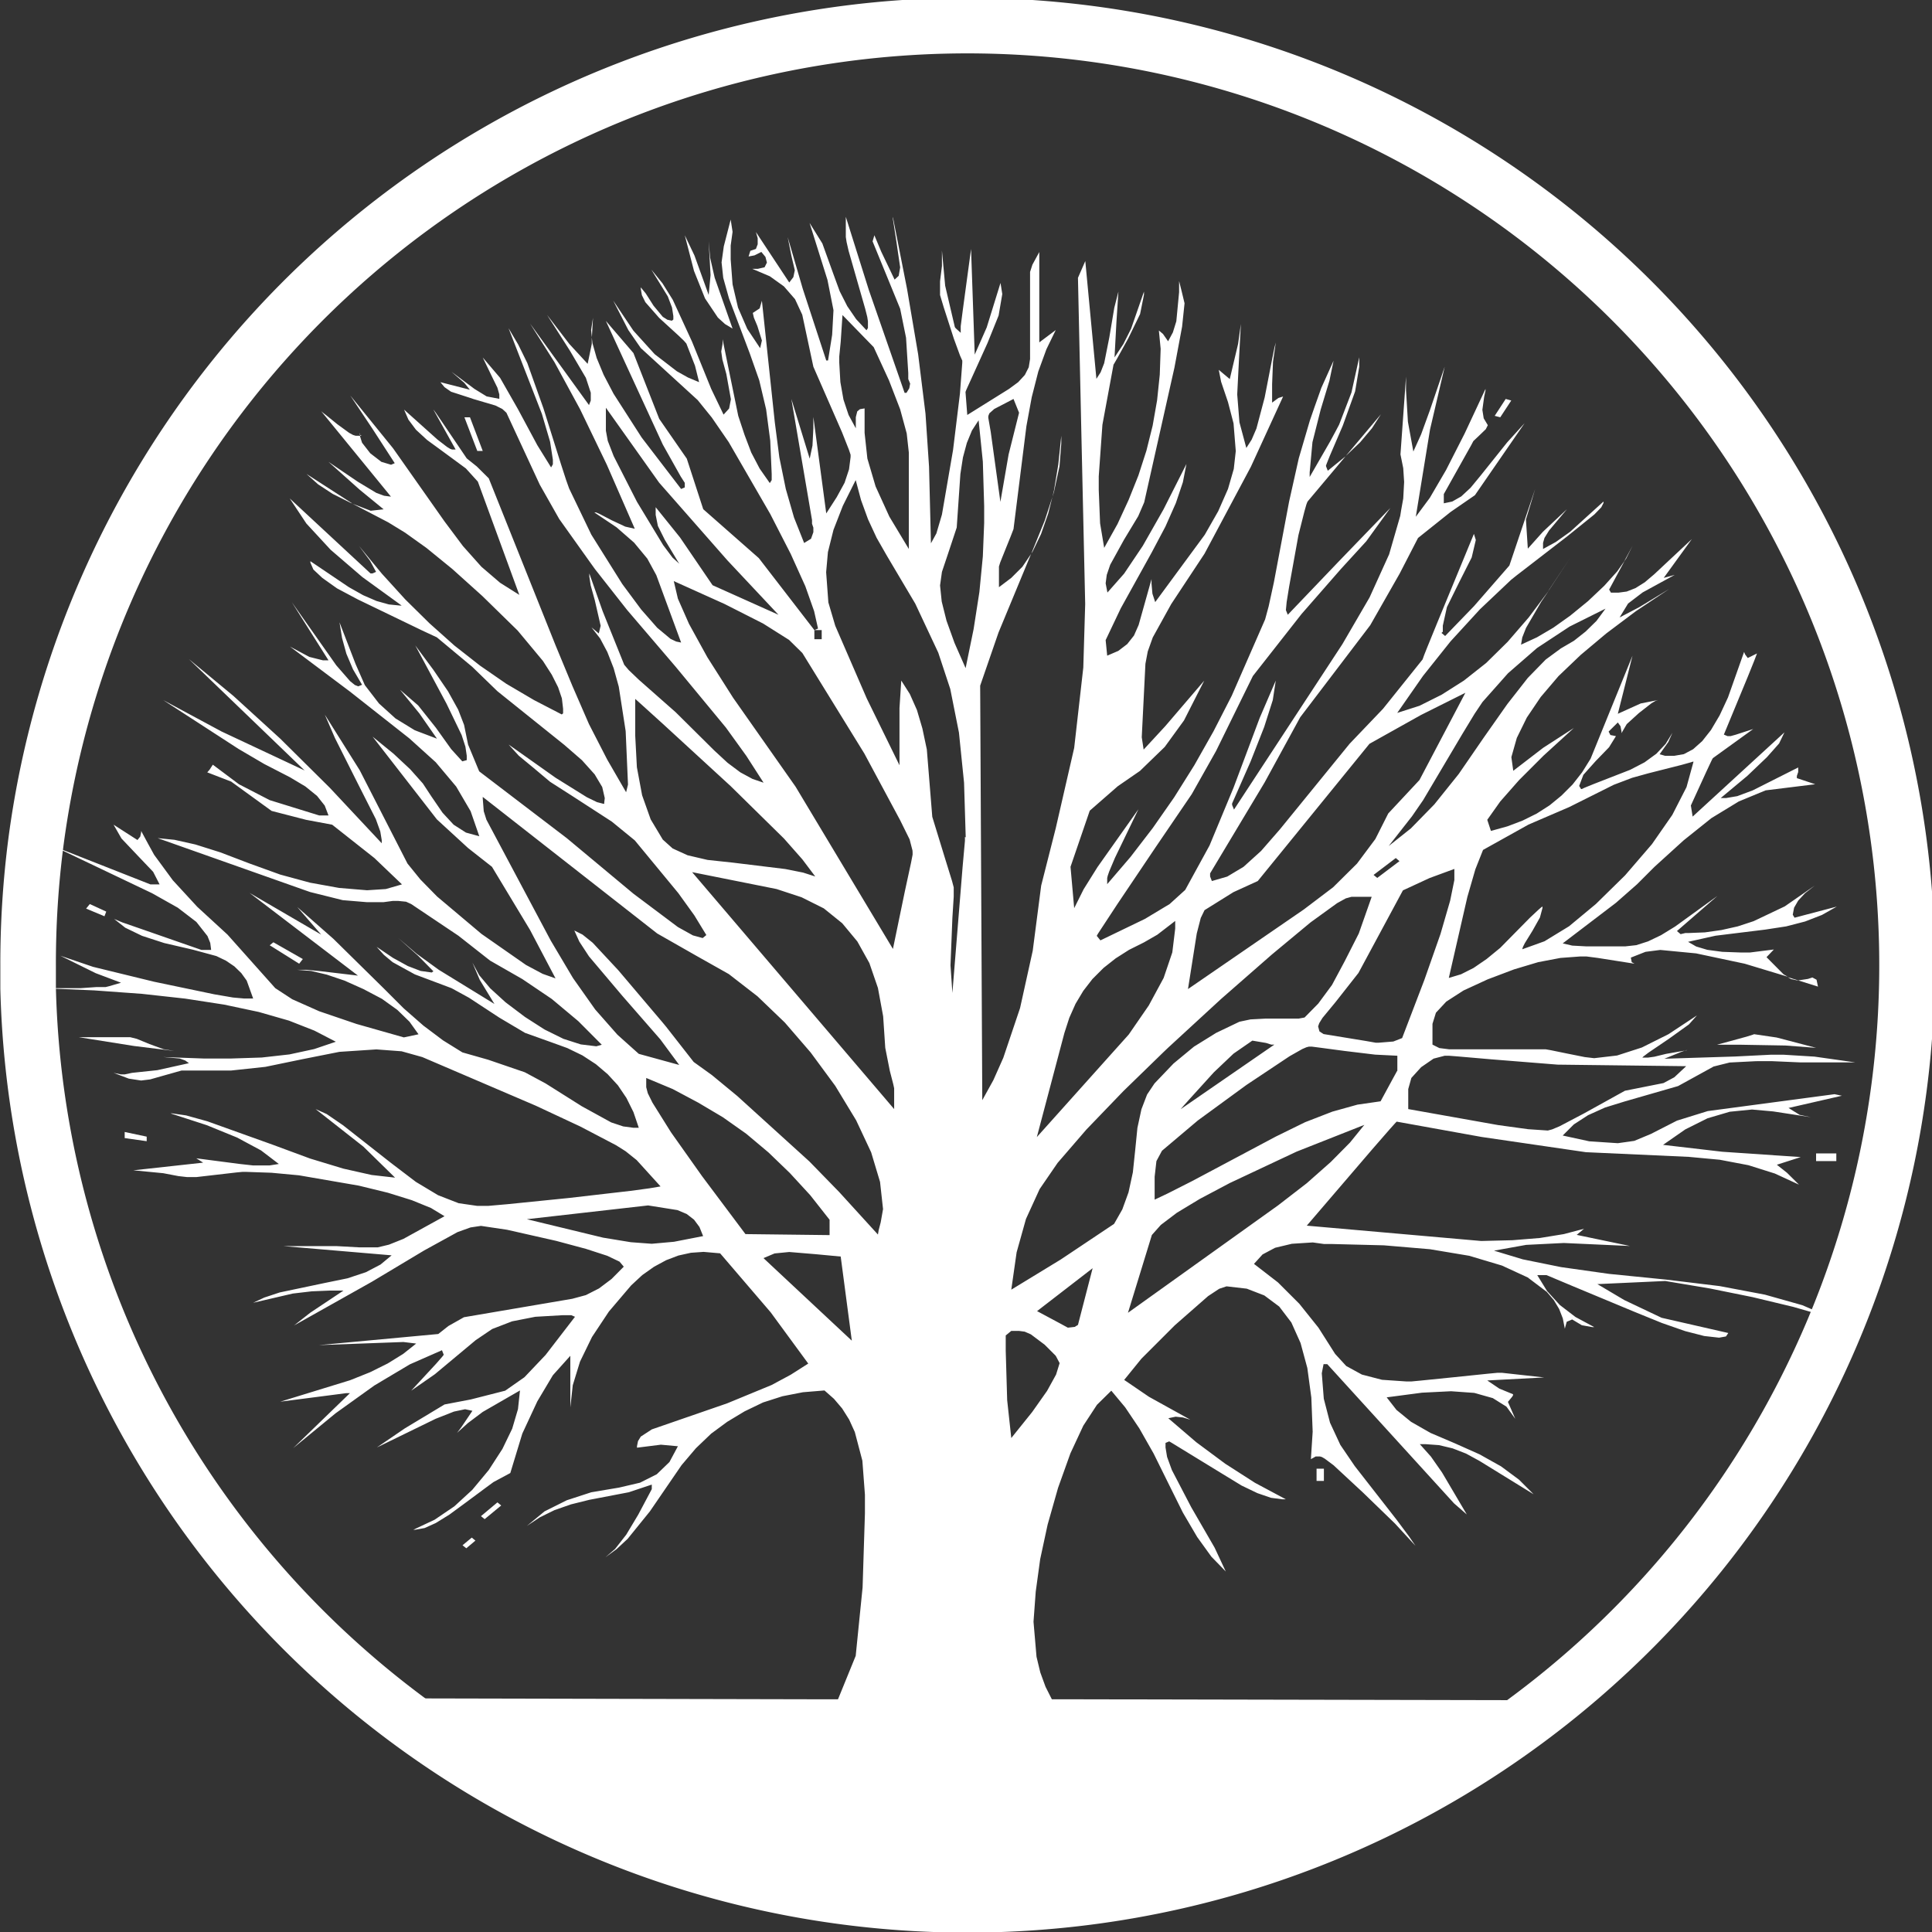 <svg xmlns="http://www.w3.org/2000/svg" viewBox="0 0 173.85 173.85"><rect x="0" y="0" width="173.85" height="173.85" fill="#333333" stroke="none"/><g id="Livello_2" data-name="Livello 2"><g id="Livello_1-2" data-name="Livello 1"><path d="M86.9,75.35l-.15-4.92-.46-4.51L85.51,62l-1.08-3.27-2.07-4.41L79.8,50l-.92-1.61-.77-1.66L77.48,45,77,43.2l-1.16,2.32L75,47.68l-.5,2-.16,1.81.2,2.72.62,2.1L78,62.86l2.94,6V63.72l.16-2.48.77,1.21.64,1.44L83,65.55l.4,1.89.49,6.06,1.16,3.78.62,2,.15.57,0,.17,0,.11h0v.1l0,.45-.12,1.92-.17,4.27.17,2.48L86.62,78l.21-2.34,0-.24v-.11ZM84.76,23.94v-1.4l.29,3.17.87,3.72,0,0,.08.11.45.41V29.9l0-.13,0-.42.19-1.47.74-5.47.33,9.5,1.08-2.45,1.24-4,.16,1-.33,1.93-1,2.48-1.4,3.09-.4.88-.12.27-.06.16.16,2.07L90.79,35l.83-.61.6-.65.35-.69.12-.74V24.47l.21-.65.62-1.14v8.13L95,29.7l-.84,1.73-.73,2-.59,2.31-.48,2.61L91.2,47.61l-.26.67-.48,1.19L90,50.62l-.11.36,0,.21v1.65L91,52,92,51l.78-1.15-2.93,7.07-1.65,4.78L88.39,99l1-1.81.89-2,1.51-4.48,1.14-5.16.76-5.86L95,74.53l1.66-7.23.82-7.23.17-5.72-.34-15.18L97,25l.66-1.51,1,10.6.38-.59.32-.82.46-2.31.45-2.68.37-1.45L100.46,29l-.17,3.16.79-1.19.7-1.39,1.16-3.34v.28l-.35,1.74-1.06,2.18-1,1.81-.26.45-.07.11,0,0h0l-1,5.41-.33,4.64h0v1.23l.12,3,.37,2.21,1.2-2.15,1-2.17.88-2.2.72-2.23.56-2.25.4-2.28.24-2.3.08-2.33-.16-1.65.37.31.46.66.43-.8.31-1,.25-2.62v-1l.25,1,.24,1-.22,2.1-.69,3.69-2.72,12.12-.54,1.25-1.28,2.12-1.24,2.25-.31.91-.1.76.16.83,1.5-1.7,1.68-2.5,1.87-3.29,2.06-4.08-.32,1.64-.63,1.87-.94,2.12-1.25,2.36-2.77,5-1.36,2.86L99.63,59l1-.43.8-.61.61-.77.42-.95,1.16-4.13v.41l.08.9.25.76,4.46-6.06L109.62,46l.88-2,.52-1.8.18-1.61L111,38.1l-.5-1.92-.62-1.83-.21-1.07.5.42.49.41.75-3.17.25-1.79-.17,3.17-.16,3.17.2,2.51.62,2.31.48-.75.43-1,.74-2.79.67-3.44.2-1,.13-.51-.25,1.75-.08,2v1.66l.57-.42.42-.13L112.56,42l-4.17,7.82-3,4.54-1.66,3-.45,1.26-.21,1.11-.33,6.61.17,1.11,1.94-2.1,3.51-4.1-1.82,3.58-1.73,2.38-2.23,2.16-2,1.38-2.52,2.2L96.33,78l.33,3.72.85-1.7,1.25-2,3.68-5.2-2.11,4.37-.52,1.23-.13.38-.05.21v.55l2.1-2.45,2-2.6,1.92-2.75,1.82-2.9,1.73-3.06,1.64-3.2,3-6.86.32-1.18.47-2.16L116,45.13l.87-3.89,1-3.41.43-1.24.6-1.69L120,32.46l-.37,1.79-.79,2.61-.74,2.93-.25,2.72v.41l1.82-3.16.54-1,.29-.55,1.11-2.89.7-3.17V33l-.37,2.22-1.11,3.08L119.67,41l-.28.7-.07.19,0,.06v0l.16.41,1.6-1.3-3.41,4.06-.05.1-.07.19-.17.6-.54,2.14L116,52.8l-.22,1.37-.07.73.17.42,4.54-4.75,4.69-4.86-2.17,3-2.27,2.48-3.55,4.06-4.38,5.58-3.31,6.74-2.19,3.89-3.26,4.79-3.43,5.1L98.81,84h0l0,0-.12.21.33.41,4-1.93,2.23-1.34,1.4-1.27,2.19-4L111,70.88l2.35-6.27,1.45-3.37L114.53,63l-.77,2.41-1.22,3.1-1.67,3.79v.13l.17.42,9.75-14.88,2.45-4.21L125,49.88l1-3.46.09-.56.18-1,.08-1.49-.08-1.24-.25-1.24.5-7v1.23l.17,2.83.49,2.68.7-1.55.79-2.17L130,33l-1.32,5.65L127.4,46.5l1.26-1.7,1.46-2.5L131.8,39,133.67,35v0l0,.15-.12.56-.16,1.17.12.76.37.62-.18.36-.56.54-.56.53-.19.36-2.47,4.41v.83l.76-.16.81-.46.84-.78.89-1.08,2.4-3,1.57-1.73-4.47,6.48-2.19,1.51-2.93,2.34-1.65,3.2-2.65,4.65L117,64.54,113.8,70.4l-4.91,8.19v.28l.16.41,1.38-.4L111.9,78l1.58-1.43,1.69-1.94,6.28-7.71,3-3.14,3.56-4.44.14-.39.27-.68.91-2.23,3.3-8,.17.55-.37,1.57-1.12,2.22-1.11,2.25-.37,1.67v.55h0l0,0-.12.1.33.28,2.6-2.69,3.18-3.65L138.14,44l-.41,1.37-.42,1.38.17,2.62,1.36-1.52L141,45.82l-1.61,1.92-.41.66-.13.45v.55l1.15-.63,1.29-.92,3-2.72h0v.13l-.2.39-.62.64-2.48,2L137.48,51l-1,.77-.5.4-2.81,2.66-2.64,2.88-2.48,3.11-2.32,3.33,2-.64,2-1,2-1.27,2-1.58,1.93-1.9,1.91-2.21,1.79-2.39-.68,1-1.36,2.34-.34.86-.11.65,1.43-.66,1.48-.87,1.53-1.09,1.59-1.3,1.46-1.38,1.16-1.29.67-.95-1.39,2.58.16.28h.67l.75-.1.79-.31.83-.52.85-.72,3.39-3.17L149.71,52l.49-.13.5-.14-2.89,1.58-1.31,1-.76,1.25,1.78-.93L150.2,53l-3,2-2.66,2-2.3,1.93-2,1.91-1.6,1.88-1.25,1.85-.9,1.83L136,68.13l.17,1.23,2.68-2.06,2.77-1.79L138.89,68l-2.2,2.2L135,72.12l-1.17,1.65.33,1,1.48-.41,1.37-.52,1.27-.63,1.17-.75,1.06-.87,1-1,.86-1.1.76-1.22L146.9,59l-1.32,5.23,2.06-.93,1.57-.31-.23.07-.37.22-1.13.88-1.1,1-.47.81v-.14l-.09-.48-.24-.34-.83.82.16.31.5.1-.62,1-1.2,1.24-1.11,1.24-.38,1,.17.28,0,0,.07,0,.23-.11.86-.35,3.26-1.27,1.29-.67,1.07-.78.83-.88.61-1-.37.83-.78,1.1.49.14h.83l.86-.15.83-.44.82-.73.79-1,.78-1.32.75-1.61,1.45-4.1.08.21.25.34.83-.41-.09.24-.16.42-.58,1.44-2.15,5.2.33.14.27,0,.47-.13,1.57-.51-3.63,2.62-.07.12-.12.25-.39.83-1.4,3.06.16,1,8.26-7.58-.48,1L159,68.13l-1.76,1.68-2.4,2h.49l1-.17,1.39-.52,4.09-2.06v.41l-.12.35,0,.2,1.65.55-4.46.55-2.42,1-2.46,1.5-2.5,2L148.88,78l-1.57,1.57-1.9,1.67-4.79,3.65.86.2,1.29.07h3.47l1-.11,1.06-.34,1.17-.56,1.27-.78,3.8-2.75-3.64,3.16.33.28.42-.1.25,0,1.51-.06,1.49-.21,1.47-.33,1.43-.47,2.8-1.33,2.7-1.87-.87.68-.62.67-.37.64-.12.63.16.27,3.8-1-1.33.75-1.52.59-1.7.44-1.89.29-4.47.55-2.47.55.73.42,1,.3,1.35.18,1.67.06h.82l2.15-.27-.66.69,1.53,1.54.38.22L157,86.72l-4.38-.93-3.22-.31-1.33.17-1.32.52.08.41.25.14-3.3-.52-1-.13-.62,0-1.75.13-2,.38-2.17.65-2.38.9-2.17,1-1.55,1-.93,1-.31,1V94l.62.31.87.11h8.43l.26,0,.46.08,1.51.31,1.55.31.85.1,2.06-.24,2.23-.72,2.4-1.2,2.56-1.69-.72.81-1.84,1.32-1.8,1.22-.45.34-.11.11,0,0v0h.5l.58-.08,1.07-.26,1.91-.33-.12,0-.42.15-1.53.62,6.36-.2,3.2-.16.84,0h.34l2.77.17,3.67.52h-4.95l-2.52-.11-.68,0H158l-2.36.12-1.44.36L151,97.73l-4.79,1.38-1.78.55-1.53.69-1.28.83-1,1,2.39.52,2.57.17,1.48-.21,1.49-.62,2.35-1.2,2.77-.86,11.41-1.52.66.14-4.8,1.1,1,.62,1,.21-3.39-.52-1.9-.17-2,.2-2,.59-2,1-2,1.39,5.33.62,7.06.48-2.15.69.91.72,1.08,1.07-2.17-1-2.38-.75-2.58-.49-2.79-.26-9.25-.42-9.38-1.37-7.65-1.38-.07.07-.13.14-.43.48-1.56,1.79-5.9,6.88,15.7,1.38,2.81-.07,2.47-.2,2.15-.35,1.82-.48-.66.55,4.79,1-5.95-.27-3.39.17-2.89.52,2.58.78,3.45.7,4.32.61,5.19.52,4.77.58,4.07.77,3.37.95,2.66,1.15-3.48-1-3.67-.88-3.85-.78-4-.67-6.11.28,2.43,1.44,3.35,1.59,6,1.37-.21.31-.62.11-1.34-.15-1.71-.44-2.09-.73-2.46-1-5.62-2.34-1.57-.66-.47-.2-.27-.11h-.83l.88,1.43,1.15,1.26,1.41,1.08,1.69.91h-.17l-.95-.17-.87-.52-.49.21-.17.62-.18-.92-.33-.85-.48-.8-.63-.74-1.72-1.3-2.32-1.07L132.2,113l-3.53-.59-4.14-.35-4.74-.12h-.66l-1-.14-1.88.12-1.51.36-1.13.6-.77.85L115,115.4l1.92,1.92,1.72,2.15,1.5,2.36,1,1.09,1.41.77,1.81.47,2.2.15H127l.85-.08,3.06-.31,3-.31.85-.08.25,0h.14l1.9.21,1.9.21-5.12.27,1.08.73,1.24.51,0,.1-.09.14-.37.45.66,1.52-.79-1.09-1.23-.77-1.67-.47-2.09-.15-2.61.13-3.18.42.88,1.13,1.31,1.07,1.75,1,2.18.93,2.24,1,1.93,1.08,1.62,1.2,1.31,1.31-4.87-3-1.21-.66-1.21-.47-1.22-.29-1.24-.09h-.49l1,1.12,1,1.43,2.23,3.78-1.15-1-11.41-12.53h-.33l-.16.82.18,2.29.56,2.16.93,2,1.3,1.91,3.76,4.82,1.11,1.49.59.86-1.84-2-2.87-2.78L120,131.85l-.79-.59-.26-.15-.17-.05-.39,0-.19.11-.24.13.16-2.47-.12-3.07-.36-2.66-.61-2.25L116.2,119l-1.09-1.43-1.34-1-1.58-.61-1.82-.21-.66.22-1,.66-3,2.63-3,3-1.55,1.91,2.23,1.52,3.72,2.06-.66-.2-.66-.07-.66.14,2.52,2.16,2.6,1.93,2.68,1.72,2.77,1.48h-.33l-1-.13-1.22-.42-1.42-.68-1.64-1-3.71-2.27-.93-.57-.24-.14,0,0h0l-.33.14v.41l.14.85.43,1.18,1.74,3.34,2.11,3.65,1,2.14L109,140.07l-1.27-1.76-1.29-2.2-1.31-2.64-1.32-2.67-1.29-2.27-1.27-1.89-1.25-1.5-1.29,1.27-1.23,1.88-1.16,2.49-1.11,3.1-.94,3.31-.67,3.11-.4,2.92L93,145.93l.27,3.15.34,1.41.47,1.29.6,1.19.74,1.07.87,1,.48.41-22.76,0,.42-.62.81-1.51L77,149l.62-6.16.21-6.65V134.5l-.23-3.06-.68-2.58-.51-1.12-.63-1-.74-.87-.85-.75-1.94.16-1.84.36-1.75.56L67,127l-1.56.94L64,129l-1.38,1.32-1.29,1.52L58.48,136l-2,2.47-1,.93-1,.73.87-.75,1-1.28,1.09-1.82L58.65,134v-.41l-2.07.69-3.55.68-1.65.41-1.49.52-1.32.65-1.16.77L49,136,51,135l2.21-.72,2.5-.42,1.88-.44,1.51-.76,1.14-1.1.76-1.42L59.47,130l-2.15.27v-.14l.09-.45.25-.41,1-.65,6.77-2.34,4-1.65,1.73-.93,1.57-1-3.38-4.61-4.55-5.31-1.49-.13-1.14.08-1.13.25-1.1.42-1.09.59-1.06.75-1,.93-2,2.35-1.52,2.29-1.08,2.22-.65,2.12-.22,2V122l-1.57,1.75-1.4,2.35L47,129l-1.08,3.55-1.51.81-.64.47-1.9,1.41-1.43,1.05-1.23.76-1,.45-.84.15h-.17l1.91-.9,1.77-1.2,1.62-1.49,1.48-1.78,1.23-1.9.88-1.82.52-1.76.18-1.68-3.35,1.93-1.33,1-1,.9.1-.12.3-.4,1-1.48-.66-.14-1,.21-1.65.65-5.29,2.58,2.52-1.72L40,126.38l2.36-.45,3.1-.79,1.73-1.21,1.9-2,2.65-3.44-.33-.14h-.83l-2.41.14-2.09.41-1.79.69-1.48,1-3.68,3.07L37,125.14l2.23-2.41.56-.64.14-.18,0,0v0l-.16-.41-2.89,1.27-3.19,1.9-3.5,2.51-3.81,3.13,5.11-4.95h-.05l-.27,0-1.15.15-4.8.62,6.28-1.93,1.8-.72,1.59-.79,1.39-.86,1.17-.93-1.15-.14-3.8.14-3.81.14,10.75-1,.91-.72,1.4-.79,9.75-1.66,1.22-.33,1.18-.6,1.13-.85,1.1-1.11-.38-.45L54.64,113l-1.91-.62-2.68-.72-4.42-1-2.35-.35-.94.14-1.17.42-3,1.65-4.71,2.82-6,3.37-1,.56,1.45-1.14,3-2H29.73l-1.68.07-1.71.2-3.56.83,1-.47,1.39-.46,4.09-.86,2-.41,1.66-.55,1.32-.69,1-.83-9.75-.83h4.79l2,.11.54,0H34L35,112l1.3-.52L40,109.44l-1.22-.74L37.06,108l-2.15-.67-2.62-.64-5.39-.93-2.47-.23-2.31-.08-.29,0-.53.05-1.82.21-1.82.21-.54,0-.28,0-.79-.09-1.36-.26L12,105.31l6.28-.69-.49-.31-.13-.08,0,0,3.92.51,1.18.13.68,0h.82l.83-.13-1.6-1.22-2.16-1.16-2.72-1.11-3.26-1.06h.15l1.25.18,1.91.53L24.52,103l3.38,1.25,3,.91,2.54.57,2.11.24-2.85-2.79L28.4,99.8l1,.45,1.46,1,4.34,3.41,2.22,1.69,2,1.2,1.85.72,1.67.24,1,0,1.71-.15,5.54-.56,5.54-.64,1.71-.23,1-.17-2.15-2.37-1-.8-.86-.54-3.21-1.68-4-1.87L38,95.12l-1.86-.52-2.27-.17-3.33.22-3.37.67L23.88,96l-3.08.33H17.7l-.9,0-.46,0-1.74.49-1.09.31-.81.1-1.11-.17-1.37-.52.67.14h.33l.66-.14,2.27-.24L17,95.67l-.33-.24-.5-.18-1.48-.13,3.63.13H20.8l2.76-.09,2.49-.28,2.22-.48,1.95-.66-1.93-1L26,91.84l-2.72-.78-3.11-.66-3.5-.54-3.9-.43-4.28-.31-4.68-.2H7.25l1.43-.1.41,0h.23l.19,0,.32-.08,1.06-.31-2.28-.86L5.43,86l2.94,1,5.49,1.34,5.41,1.13,1.69.29,1,.09h.82l-.58-1.61-.49-.68-.62-.6-.75-.51-.87-.42-2.14-.58-2.55-.59-2-.65-1.51-.73-1-.79L11,83l1.59.55,5.54,1.93H19l-.08-.63-.25-.62-1-1.27L16,81.68l-2.31-1.3L6.92,77.15,5.14,76.3l-.48-.23L4.52,76l-.08,0,9.09,3.58h.83l-.58-1.13-1.41-1.48-1.44-1.52-.71-1.24,2.15,1.38.25-.31.08-.38v-.13l.62,1.15.55,1,1.68,2.29,2.2,2.39,2.72,2.5,4.3,4.82,1.53,1L28.73,91l3.35,1.14,4.26,1.21,1.32-.28-.81-1.13-1.09-1.06-1.39-1L32.7,89,31,88.24,29.4,87.7,28,87.37l-1.24-.1h.17l.64,0,1.09.1,3.55.42-9.75-7.44L28.9,84.1l-2.15-2.48L30,84.48l4.51,4.44,1.81,1.81,1.78,1.56,1.77,1.33,1.74,1.08,2.32.66,3.3,1.13,1.86,1,3.27,2.06L55,101l1.08.36.9.12h.5L57,100.07l-.63-1.27-.77-1.14-.92-1-1.06-.9-1.21-.79-1.36-.66-1.49-.54-2.32-.83-2.31-1.37L42.2,89.78l-1.57-.86-3.3-1.24-2-1.1-.79-.66-.65-.72,1.48,1,1.33.73,1.15.44,1,.14h0l0,0L39,87.4,37.62,86l-1.78-1.59,1.65,1.41,2,1.45,5,3.07-1.32-2.17-.66-1.55.61,1.13,1,1.19,1.37,1.25,1.75,1.32L49,92.64l1.7.84,1.56.5,1.4.17.49-.14-2.11-2.12-2.39-2L47,88.1,44.1,86.44,41.25,84.2,37,81.35l-.46-.21-.7-.07-.5,0-.82.11H33L30.84,81l-2.93-.73-.6-.21L14.19,75.42l1.51.15,1.88.42,2.25.71,2.62,1,2.77,1,2.69.73,2.6.47,2.52.21L34.72,80l1.45-.42-2.48-2.37-3.8-3-2.35-.44-3.1-.8L20.8,70.33l-2.15-.83.21-.24.29-.45,2.35,1.76L24.27,72l4.46,1.38h.83l-.34-.89-.69-.87-1.05-.85-1.39-.83-2.31-1.19-2.32-1.36L14.69,63l5.24,2.82,7.48,3.51L17,59.31l4,3.31,4.22,3.85,4.45,4.41,4.68,5v-.28l-.13-.78-.4-1.11-1.62-3.2-2.06-4.1-.91-2.1,3.14,5,4.3,8.4,1.16,1.43,1.5,1.53,4,3.37,4,2.79,1.5.8,1.16.41L47.7,83.69,44.27,78l-2.15-1.69-2.81-2.58-5.78-7.44,1.88,1.53,1.5,1.4,1.14,1.28.77,1.17,1,1.46,1,1.08,1.11.71,1.2.33L42.35,73l-1.3-2.22-1.84-2.19-2.38-2.15-5.33-4.2-5.41-4.06,1.74.93,1.23.31h.5l-3.3-5.23,4,5.68,1.24,1.42.43.35.31.12.34-.14-.81-1.38-.6-1.41-.39-1.42L30.55,56,32,59.76l.83,1.89,1.27,1.65,1.49,1.35,1.73,1.06,2,.76L37.74,64.2,36,62.07l1.63,1.41,1.59,2,1.38,1.93,1,1.1L42,68.4V68l-.12-.81-.34-1.05-1.36-2.82-2.81-5.24L39,60.28l1.31,1.92.92,1.66.53,1.37L42.12,67l1,2.41L51,75.42l6,5,4,3,1.35.75.88.24.33-.27-1.08-1.77-1.44-2-3.92-4.75-2.07-1.69-3.55-2.3-2-1.28L48,69.09,46.68,68l-.91-1,0,0,.2.14.81.57,3.22,2.28,2.81,1.75.91.44.58.15.07,0,0-.1.05-.41-.23-1-.68-1.14-1.14-1.27-1.59-1.38L44.76,62.2,42.49,60l-3.18-2.65L38,56.74h0L32.2,53.94l-1.88-1L29,52l-.8-.75-.27-.62V50.5l3.47,2.34,1.28.72,1.2.52,1.11.31,1,.1h.15l-3.53-2.56-2.86-2.46-2.18-2.36-1.5-2.26,7.27,6.75h.17l.33-.14-.54-1-1-1.34,2.06,2.5,2.11,2.32,2.18,2.15,2.24,2,2.31,1.81,2.36,1.63L48.06,63l2.49,1.29.12-.1,0,0h0v-.41l-.11-.94-.34-1-.57-1.13-.79-1.23-2.28-2.74-3.18-3.11-2.7-2.43-2.32-1.89-1.93-1.38L34.93,47l-3.2-1.67,1.63.63,1.16-.13-2.15-1.76-2.81-2.51,2.64,1.79,1.66,1,.7.26.62.08L28.9,37l.15.13.3.23,1,.81,1.07.78.35.19.23.07h.38l.2.63.74.95,1,.77.87.26.33-.14-2-3.09-2-3,3.85,4.75L40,46.92l1.66,2.22L43.32,51,45,52.44l1.73,1.09L43,43.34l-1.08-1.19-2.23-1.64-1.26-.92-1-.92-.68-.91-.39-.9,3,2.69.87.67.28.17.17.06H41l-2-3.59,0,0,.05.06.17.23.58.85L42,41.25v0l.9.72,1.08,1.07,6,15,1.52,3.67L53,65.16l1.64,3.19,1.7,2.94.17-.69-.21-4.81-.62-4-.46-1.66-.57-1.46L54,57.45l-.78-1,.66.55.17-.69L53.52,54l-.37-1.33-.12-.8V51.6L54.23,55l1.94,4.82.41.48.91.87,3.31,2.92,3.47,3.44,1.2,1.11,1.15.86,1.09.59,1,.34-1.55-2.41-1.84-2.55L60.8,60l-4.36-5.1-2.91-3.7L53,50.46,50.32,46.7l-1.75-3.09-3-6.47-.37-.34-.62-.31-2-.59-.26-.09-1.73-.56L40,34.84l-.37-.45,2.65.68-.5-.62-1.16-1L42.7,35l1.09.67,1.14.22h0v-.4l-.17-.6-.49-1-.83-1.72L45,34l1.61,2.82,1.74,3.24,1.24,2,.16-.28v-.41l-.25-1.62-.74-2.51-3-7.71L46.63,31l.82,1.67,1.45,4.07,1.57,5,.47,1.45.27.76,2,4.16L56,52.56l1.7,2.29,1.44,1.64,1.2,1,.51.24.44.09-2.23-6.06-.81-1.49-1.19-1.44-1.58-1.38-2-1.34h.06l.1,0,.32.14,1.09.57,1.22.57.85.19-2.51-5.75-2.41-5-2.3-4.23-2.2-3.48L53,36.45l.16-.41v-.7L52.72,34l-1.43-2.43-1.46-2.29-.41-.64-.12-.19-.07-.11,2,2.61,1.65,1.79.37-1.79,0-.59.06.51.38,1.34.63,1.52.89,1.7,2.53,3.94L61.29,44l.33-.14v-.36h0l0,0,0-.05-.37-.58L59.64,40,54.52,28.88,57,31.77l2.32,5.92,2.48,3.58,1.48,4.55,5,4.4,5,6.48v.82h.66V56.7h-.66l.33-.14L73.26,55l-.79-2.24-1.32-2.92-1.84-3.59-3.74-6.47-1.52-2.21L62.78,36l-5.12-4.68-1.12-1.62-1.36-2.65L57,29.76l1.91,2.11,2,1.54,1,.56,1,.42-.37-1.48-.78-2-.08-.09-.14-.16-.49-.47L59.31,28.6l-1.24-1.41-.31-.63-.1-.57h0v-.13l.45.55.7,1.1.83,1,.41.26.41.09.13-.11,0-.31-.12-.77-.38-1-1.48-2.41,1,1.23.93,1.49,1.73,3.76L64,35l1.11,2.31.5-.55.16-.83-.41-2.27L65,32.34l-.1-.71.12-.69,0-.41,1.41,6.89L67,39.14l.6,1.58.76,1.45.91,1.3.17-.27v-.55l-.13-3-.37-2.81-.62-2.62-.86-2.44-1.86-4.92L65.08,25l-.15-1.39.2-1.44.62-2.41.17,1.1-.17,1.24v1.24l.17,2.25.49,2.09.83,1.91,1.16,1.74.16-.69-.41-1.31-.31-.74-.1-.43.62-.41.2-.69L69.72,38l.41,3.16L70.71,44l.74,2.57.91,2.29.62-.38.21-.59v-.41l-.12-.35,0-.2h0v-.13L71.21,35.9l1.65,5.37.25-1.17.08-1.58v-1l1.16,8.68.94-1.46L76,43.44l.4-1.21.14-1.1,0-.08,0-.13-.15-.45-.62-1.57L73.19,33l-1-4.68-.65-1.4-1-1.15-1.27-.91-1.58-.67h.51l.6-.14.21-.42-.13-.51-.37-.45-.62.31-.53.1.16-.51.5-.17.16-.42v-.55l-.16-.55,3,4.54.37-.48.13-.62L71.21,23l-.33-1.66L72.24,26l2.11,6.44h.16l.37-2.31L75,27.91l-.54-2.72-1.61-5.13L74,21.91l1,2.77.56,1.53.68,1.34.8,1.17.93,1,.13-.2,0-.05v-.56h0l-.06-.39-.19-.75-.74-2.58-.75-2.62-.18-.79-.07-.45V19.51l2.07,6.58,3.22,9.26h.17l.25-.41.08-.42-.17-.41v-.55l-.2-3.17L81,27.78l-2.48-6.06.16-.55.62,1.48,1.2,2.51.37-.34.13-.76-.33-2.27-.33-2.14v-.14L81.62,26l1,5.89.66,5.33L83.6,42l.17,6.89.49-.89.5-1.7,1-5.81.62-5.07.21-2.78,0-.07,0-.12L86.39,32l-.56-1.53-.91-2.82-.33-1.1v-.86l0-.38Zm67,46.89.63-2.29,0,0-.07,0-.22.07-.79.22-3,.76-1.44.4-1.66.63-4,2-3.67,1.58-4.09,2.28-.69,1.74-.72,2.49L130.37,88l1.1-.33,1.13-.57,1.18-.81,1.22-1,2.68-2.72.76-.71.23-.2.13-.09v.13h0l-.23.86-.68,1.21-.68,1.1-.17.34-.06.21,2-.72,2.21-1.35,2.41-2,2.63-2.58,2.42-2.81,1.83-2.63Zm-1.1,26.11,1.07-1-11.57-.14-6-.48-3-.26-.78-.06-.22,0H130l-1,.26-1.12.77L127,97l-.28,1V99.8l8.09,1.44,2.69.37,1.78.12.38-.1.67-.28,2.17-1.14,3.72-2.06,3.47-.69Zm-7-41.07.81-1.1-3.23,1.61-2.93,1.93-2.61,2.27-2.3,2.59-.71,1.06-1.11,1.83L128.06,72l-1,1.45-2.1,2.68,2-1.59,2.11-2.16,2.19-2.73,2.27-3.3,2.11-3L137.48,61l1.61-1.65,1.36-1,1.18-.69,1.05-.83ZM127.73,70.19l4.13-7.85-4,2-4.63,2.59L113.18,79.28l-2.19,1-2.6,1.62-.34.7L107.69,84l-.79,5,10.42-7.16,2.64-2,2.15-2.13,1.65-2.21,1.16-2.3Zm3.14,9v-1l-2.23.82-2.4,1.11-4,7.43-2.06,2.62L119,91.6l-.29.47-.1.29.12.45.37.24,3.8.62.91.16.21,0h0l1.36-.11.79-.31,2-5.23,1.45-4.13.87-3ZM123.93,79l2-1.51-.33-.28-2,1.52Zm1.81,17.37h0V95l-2-.1L121,94.57l-2.33-.31-.63-.08-.17,0h-.09l-.23.06-.37.16-1.13.64-3.89,2.59-4.38,3.2-3.22,2.72-.5.93-.16,1.41v2.06l1.18-.56,2.21-1.12,7.52-4,2.63-1.29,2.45-.95,2.26-.63,2.08-.3L125.37,97l.28-.51.07-.13ZM122.27,84l1.16-3.3h-1.82l-.51.14-.78.43L117.93,83l-3.48,2.89-4.57,4-4.76,4.38-.44.42-3.6,3.5-3.32,3.45-2.59,3L93.55,107l-1.23,2.69-.84,3L91,116.05l4.46-2.72,4.79-3.2.74-1.3.56-1.54.39-1.8.21-2,.2-2,.36-1.67.51-1.33.67-1,1.71-1.79,1.84-1.52,2-1.24,2.09-1,1-.21,1.32-.07h2l1,0,.54-.1,1.23-1.25,1.24-1.68L121,86.5Zm-.79,18.81,1.29-1.59-6.1,2.41-6,2.82-2.7,1.43-2.07,1.25-1.44,1.09-.81.91-2.15,7L115,108.47l2.59-2,2.16-1.91Zm-15.24-3L114.67,94,114.4,94l-.47-.15-1.24-.21L111,94.81l-1.77,1.68-2.07,2.28-.6.67Zm-.49-16.25v-.69l-1.61,1.24-1.2.69-1.34.67-1.21.77-1.09.86-1,1-.82,1.06-.7,1.17-.56,1.26-.44,1.36-2.48,9.37,8.27-9.23,1.8-2.61L104.71,88l.78-2.3ZM97,119.22l1.32-5.1-5,3.86,2.11,1.13.53.29.13.07,0,0h0l.62-.07Zm-1.65,3.44L95,122l-1-1-1.24-.93-.55-.24-.52-.07H91l-.5.41v1.38l.13,4.44.37,3.41,1.88-2.34,1.34-1.9.81-1.47ZM91.7,37.14l-.5-1.24-1.73.9-.44.39-.1.25v0h0v.14l0-.11,0,.12.22,1.27.87,6.3.74-4.27Zm-3.14,9.92V45.54l-.12-4-.38-3.72-.6.92L87,39.86l-.35,1.3-.23,1.49-.33,4.82L85.25,50l-.49,1.46-.17,1.22.15,1.45.43,1.72.72,2,1,2.27.72-3.51.52-3.34.31-3.2ZM82.11,76.53l-.26-1L81,73.81l-3.22-6L72.2,58.76,71,57.58l-2.33-1.47L65.2,54.35l-4.57-2.06L61,53.87l1,2.27,1.65,3,2.32,3.65,5.62,8,8.76,14.6,1.07-5.17.56-2.59.14-.72,0-.22ZM81.78,49.4V40.72L81.59,39,81,36.83l-1-2.59-1.38-3-2.81-2.89-.16,2.41-.13,1.32,0,.37v.17l.1,1.76.28,1.58.46,1.38.65,1.2,0-1,.13-.52.24-.2.42-.07v2.2l.25,2.31.74,2.51,1.24,2.72ZM80.46,99.8V98.15l0-.22-.08-.37-.31-1.2-.41-2.07-.19-2.84L79,88.9l-.77-2.24-1.08-1.94-1.36-1.64-1.66-1.34-2-1L69.88,80l-7.6-1.52Zm-1,9-.27-2.45-.8-2.66-1.35-2.88-1.88-3.1-2.21-3-2.33-2.7-2.46-2.36-2.58-2L62.65,86,59.14,84,43.44,71.71v.13L43.53,73l.24.76,5.79,10.88,2,3.37,2,2.83,2,2.27,1.92,1.72,3.64,1-1.7-2.3L56,89.61l-3-3.55-.87-1.33-.45-1,.74.37.91.73,2.31,2.48,3.06,3.61.85,1,.25.3.14.17,2.48,3.17,1.64,1.18,2.28,1.88,6.49,5.89,2.68,2.75L79,111.09l.07-.41.18-.69Zm-2.81,11.84-1-7.57-2.23-.21-2.4-.2-1.32.13-1,.42Zm-2-9.5v-1.38l-1.74-2.21-1.84-2-1.92-1.85-2-1.68-2.11-1.49-2.21-1.31L60.54,98l-2.39-1v.83l.14.54.42.85,1.67,2.67,2.79,3.94,3.91,5.22ZM73.36,78.87,72.2,77.33l-1.65-1.87-4.8-4.72-6.11-5.61-1.7-1.54-.5-.45-.28-.25v3.3h0l.15,2.85.47,2.52.77,2.17,1.09,1.82.89.8,1.34.61,1.8.42,2.25.24,4.75.58,1.6.32ZM70.05,55.32l-4.59-4.89-6.15-7-4.79-6.74v2.06l.17.92.53,1.37,2.1,4.12,2.36,3.9.84,1.12.61.55L61,50.53l-.27-.45-.91-1.51-.62-1.24-.2-1v-.69l2.19,2.72,2.93,4.3Zm-6.78,55.91-.33-.82-.49-.66-.66-.51-.83-.35-2.64-.42-10.91,1.24,6.86,1.66,2.5.41,1.88.14,2-.18Z" style="fill:#fff"/><rect x="163.42" y="103.79" width="1.82" height="0.69" style="fill:#fff"/><polygon points="163.46 88.16 163.59 88.78 161.81 88.22 162.68 88.09 162.99 87.99 163.07 87.96 163.09 87.96 163.46 88.16" style="fill:#fff"/><polygon points="163.42 94.29 160.66 94.08 156.65 94.01 154.5 94.01 157.14 93.29 157.72 93.11 157.79 93.08 157.83 93.07 157.83 93.06 159.87 93.36 163.42 94.29" style="fill:#fff"/><polygon points="161.81 88.22 161.77 88.23 161.16 88.1 160.87 87.93 161.81 88.22" style="fill:#fff"/><polygon points="146.9 49.12 146.33 50.26 146.14 50.53 146.9 49.12" style="fill:#fff"/><polygon points="141.28 50.22 139.41 53.06 139.31 53.19 141.28 50.22" style="fill:#fff"/><path d="M136.12,155.49l0,0a84.4,84.4,0,0,1-98.64-.16l.06-.08,36.47.08-.34.49H97.32l-.53-.44Z" style="fill:#fff"/><polygon points="135.99 36.04 135 37.55 134.5 37.42 135.49 35.9 135.99 36.04" style="fill:#fff"/><polygon points="124.26 37.28 123.46 38.53 122.4 39.79 121.1 41.03 124.26 37.28" style="fill:#fff"/><rect x="118.47" y="132.16" width="0.66" height="1.1" style="fill:#fff"/><path d="M97.32,155.85H73.69l.34-.49,22.76,0Z" style="fill:#fff"/><polygon points="95.5 39.21 95.5 39.89 95.34 41.95 94.84 44.27 94.7 44.72 94.84 44.14 95.23 41.8 95.5 39.21" style="fill:#fff"/><polygon points="94.7 44.72 94.32 46.22 93.68 48.05 92.92 49.63 92.81 49.8 92.86 49.67 94.01 46.84 94.7 44.72" style="fill:#fff"/><polygon points="88.93 37.44 88.89 37.55 88.89 37.44 88.9 37.41 88.9 37.4 88.91 37.4 88.92 37.41 88.93 37.44" style="fill:#fff"/><polygon points="64.31 24.99 65.92 29.57 65.24 29.16 64.6 28.58 63.44 26.85 62.45 24.38 61.62 21.17 62.49 22.99 63.77 26.54 63.94 24.75 63.77 21.72 63.9 23.19 64.31 24.99" style="fill:#fff"/><polygon points="53.36 28.6 53.26 30.35 53.19 29.7 53.36 28.6" style="fill:#fff"/><polygon points="45.1 135.47 43.61 136.7 43.28 136.43 44.76 135.19 45.1 135.47" style="fill:#fff"/><polygon points="42.29 37.55 43.44 40.58 42.95 40.58 41.79 37.55 42.29 37.55" style="fill:#fff"/><polygon points="42.78 138.63 41.96 139.32 41.62 139.05 42.45 138.36 42.78 138.63" style="fill:#fff"/><polygon points="32.54 39.21 32.42 39.21 32.37 39.07 32.37 39.06 32.37 39.03 32.37 38.95 32.41 39.14 32.54 39.21" style="fill:#fff"/><polygon points="27.58 42.65 31.71 45.31 31.51 45.23 29.93 44.44 28.62 43.58 27.58 42.65" style="fill:#fff"/><polygon points="31.54 125.27 31.54 125.28 31.53 125.28 31.54 125.27" style="fill:#fff"/><polygon points="27.25 86.3 26.92 86.72 24.27 85.06 24.6 84.79 27.25 86.3" style="fill:#fff"/><polygon points="15.68 94.57 12.04 94.12 7.08 93.33 11.71 93.33 12.31 93.48 13.45 93.95 14.71 94.41 15.68 94.57" style="fill:#fff"/><polygon points="13.2 102.28 13.2 102.69 11.22 102.41 11.22 101.86 13.2 102.28" style="fill:#fff"/><polygon points="9.56 82.03 9.4 82.45 7.75 81.76 8.08 81.35 9.56 82.03" style="fill:#fff"/><path d="M3.23,75.8a84.55,84.55,0,1,1-.7,13.14c0-.67,0-1.35,0-2A85,85,0,0,1,3.23,75.8Z" style="fill:none;stroke:#fff;stroke-miterlimit:10;stroke-width:5px"/><path d="M136.12,155.49l-39.33-.08-22.76,0-36.47-.08" style="fill:none;stroke:#fff;stroke-miterlimit:10;stroke-width:5px"/></g></g></svg>